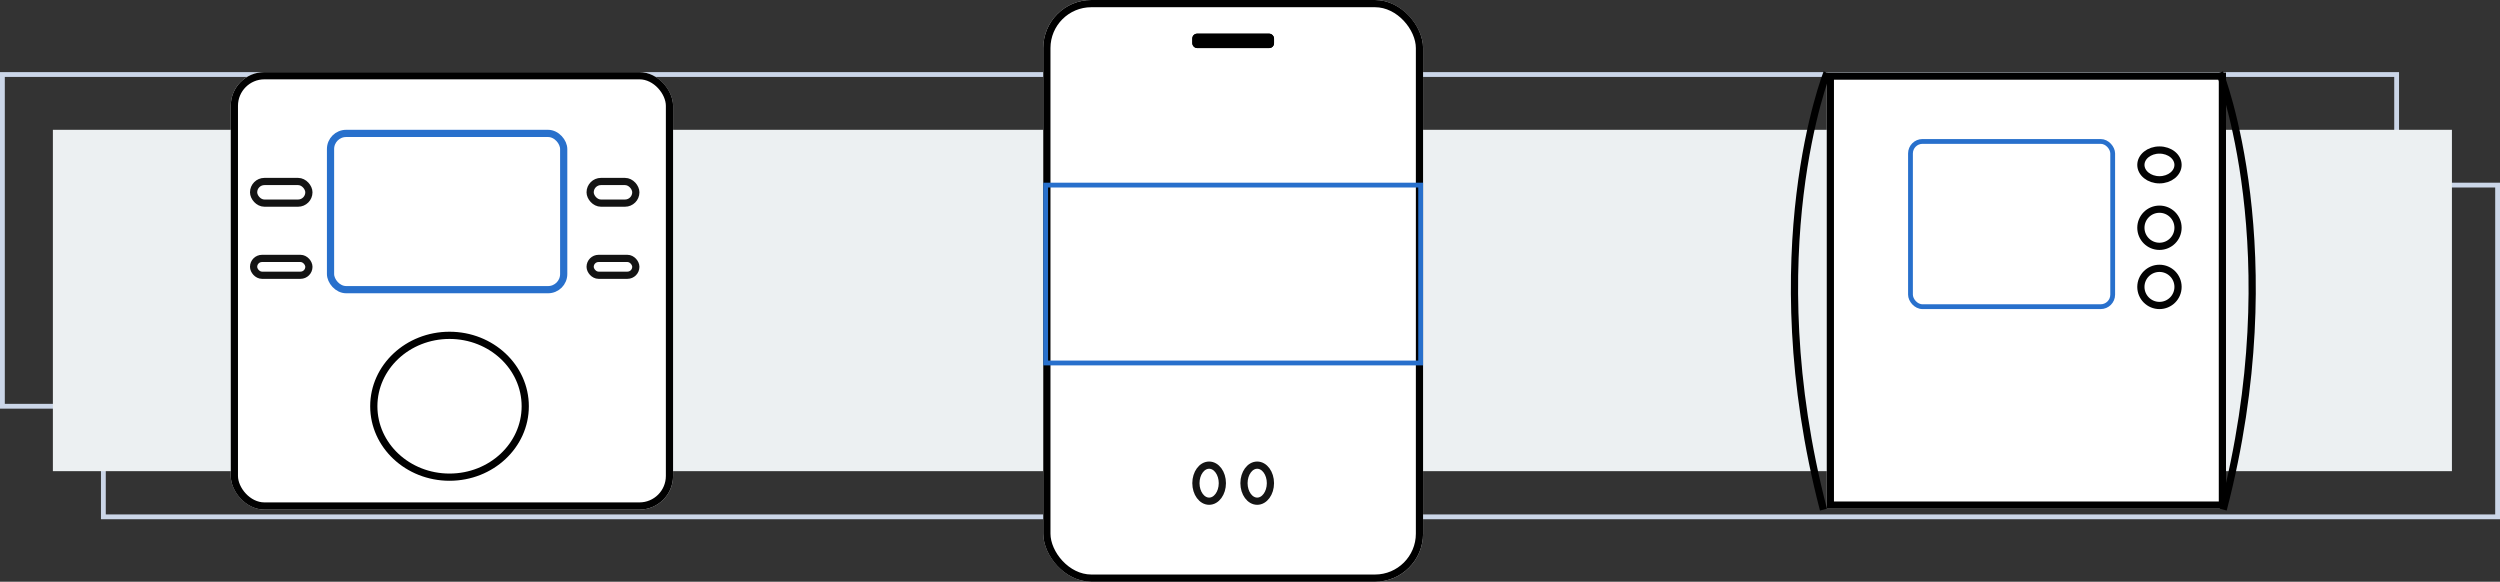 <svg xmlns="http://www.w3.org/2000/svg" width="520" height="121" viewBox="0 0 520 121"><rect x="0" y="0" width="520" height="121" fill="#333333" stroke="none"/><g id="Group_4060" data-name="Group 4060" transform="translate(-78 -343)"><g id="Group_4021" data-name="Group 4021" transform="translate(38 10)"><g id="Rectangle_5" data-name="Rectangle 5" transform="translate(61 371)" fill="none" stroke="#cbd6e8" stroke-width="1"><rect width="499" height="70" stroke="none"></rect><rect x="0.5" y="0.5" width="498" height="69" fill="none"></rect></g><g id="Rectangle_5-2" data-name="Rectangle 5" transform="translate(40 348)" fill="none" stroke="#cbd6e8" stroke-width="1"><rect width="499" height="70" stroke="none"></rect><rect x="0.5" y="0.5" width="498" height="69" fill="none"></rect></g><rect id="Rectangle_2335" data-name="Rectangle 2335" width="499" height="71" transform="translate(51 360)" fill="#ecf0f2"></rect></g><g id="Group_3993" data-name="Group 3993" transform="translate(125.938 357.613)"><g id="Rectangle_2285" data-name="Rectangle 2285" transform="translate(0.062 0.387)" fill="#fff" stroke="#010101" stroke-width="1.5"><rect width="92" height="91" rx="7" stroke="none"></rect><rect x="0.75" y="0.75" width="90.5" height="89.5" rx="6.25" fill="none"></rect></g><g id="Rectangle_2286" data-name="Rectangle 2286" transform="translate(20.062 12.387)" fill="none" stroke="#2870cc" stroke-width="1.5"><rect width="50" height="34" rx="4" stroke="none"></rect><rect x="0.75" y="0.75" width="48.5" height="32.5" rx="3.25" fill="none"></rect></g><g id="Rectangle_2287" data-name="Rectangle 2287" transform="translate(74.062 22.387)" fill="none" stroke="#131313" stroke-width="1.5"><rect width="11" height="6" rx="3" stroke="none"></rect><rect x="0.75" y="0.75" width="9.5" height="4.5" rx="2.25" fill="none"></rect></g><g id="Rectangle_2290" data-name="Rectangle 2290" transform="translate(4.062 22.387)" fill="none" stroke="#131313" stroke-width="1.5"><rect width="13" height="6" rx="3" stroke="none"></rect><rect x="0.75" y="0.75" width="11.5" height="4.5" rx="2.25" fill="none"></rect></g><g id="Rectangle_2288" data-name="Rectangle 2288" transform="translate(74.062 38.387)" fill="none" stroke="#131313" stroke-width="1.5"><rect width="11" height="5" rx="2.5" stroke="none"></rect><rect x="0.75" y="0.75" width="9.5" height="3.5" rx="1.75" fill="none"></rect></g><g id="Rectangle_2289" data-name="Rectangle 2289" transform="translate(4.062 38.387)" fill="none" stroke="#131313" stroke-width="1.5"><rect width="13" height="5" rx="2.5" stroke="none"></rect><rect x="0.75" y="0.75" width="11.5" height="3.5" rx="1.75" fill="none"></rect></g><g id="Ellipse_243" data-name="Ellipse 243" transform="translate(29.062 54.387)" fill="none" stroke="#000" stroke-width="1.5"><ellipse cx="16.5" cy="15.5" rx="16.5" ry="15.5" stroke="none"></ellipse><ellipse cx="16.5" cy="15.5" rx="15.75" ry="14.75" fill="none"></ellipse></g></g><g id="Group_3995" data-name="Group 3995" transform="translate(295.113 342.908)"><g id="Rectangle_2297" data-name="Rectangle 2297" transform="translate(-0.114 0.092)" fill="#fff" stroke="#000" stroke-width="1.5"><rect width="79" height="121" rx="10" stroke="none"></rect><rect x="0.75" y="0.75" width="77.5" height="119.5" rx="9.25" fill="none"></rect></g><g id="Rectangle_2298" data-name="Rectangle 2298" transform="translate(-0.114 38.092)" fill="none" stroke="#2870cc" stroke-width="1"><rect width="79" height="38" stroke="none"></rect><rect x="0.5" y="0.5" width="78" height="37" fill="none"></rect></g><g id="Ellipse_247" data-name="Ellipse 247" transform="translate(40.886 96.092)" fill="none" stroke="#141414" stroke-width="1.5"><ellipse cx="3.5" cy="4.5" rx="3.5" ry="4.5" stroke="none"></ellipse><ellipse cx="3.5" cy="4.5" rx="2.75" ry="3.75" fill="none"></ellipse></g><g id="Ellipse_248" data-name="Ellipse 248" transform="translate(30.886 96.092)" fill="none" stroke="#141414" stroke-width="1.5"><ellipse cx="3.5" cy="4.5" rx="3.5" ry="4.5" stroke="none"></ellipse><ellipse cx="3.5" cy="4.5" rx="2.75" ry="3.75" fill="none"></ellipse></g><g id="Rectangle_2299" data-name="Rectangle 2299" transform="translate(30.886 7.092)" stroke="#000" stroke-width="1"><rect width="17" height="3" rx="1" stroke="none"></rect><rect x="0.5" y="0.5" width="16" height="2" rx="0.5" fill="none"></rect></g></g><g id="Group_3996" data-name="Group 3996" transform="translate(451.251 358.078)"><g id="Rectangle_2300" data-name="Rectangle 2300" transform="translate(6.713)" fill="#fff" stroke="#000" stroke-width="1.5"><rect width="83.043" height="90.732" stroke="none"></rect><rect x="0.75" y="0.75" width="81.543" height="89.232" fill="none"></rect></g><path id="Path_3566" data-name="Path 3566" d="M-1241-23306s14.716,37.148.737,90.881" transform="translate(1329.441 23306.041)" fill="none" stroke="#000" stroke-width="1.5"></path><path id="Path_3567" data-name="Path 3567" d="M-1234.236-23306s-14.716,37.148-.737,90.881" transform="translate(1241 23306.041)" fill="none" stroke="#000" stroke-width="1.5"></path><g id="Rectangle_2301" data-name="Rectangle 2301" transform="translate(23.629 13.841)" fill="none" stroke="#2870cc" stroke-width="1"><rect width="43.059" height="35.37" rx="3" stroke="none"></rect><rect x="0.5" y="0.5" width="42.059" height="34.37" rx="2.5" fill="none"></rect></g><g id="Ellipse_249" data-name="Ellipse 249" transform="translate(71.302 15.378)" fill="none" stroke="#030303" stroke-width="1.5"><ellipse cx="4.614" cy="3.845" rx="4.614" ry="3.845" stroke="none"></ellipse><ellipse cx="4.614" cy="3.845" rx="3.864" ry="3.095" fill="none"></ellipse></g><g id="Ellipse_250" data-name="Ellipse 250" transform="translate(71.302 27.681)" fill="none" stroke="#030303" stroke-width="1.5"><ellipse cx="4.614" cy="4.614" rx="4.614" ry="4.614" stroke="none"></ellipse><ellipse cx="4.614" cy="4.614" rx="3.864" ry="3.864" fill="none"></ellipse></g><g id="Ellipse_251" data-name="Ellipse 251" transform="translate(71.302 39.984)" fill="none" stroke="#030303" stroke-width="1.5"><ellipse cx="4.614" cy="4.614" rx="4.614" ry="4.614" stroke="none"></ellipse><ellipse cx="4.614" cy="4.614" rx="3.864" ry="3.864" fill="none"></ellipse></g></g></g></svg>